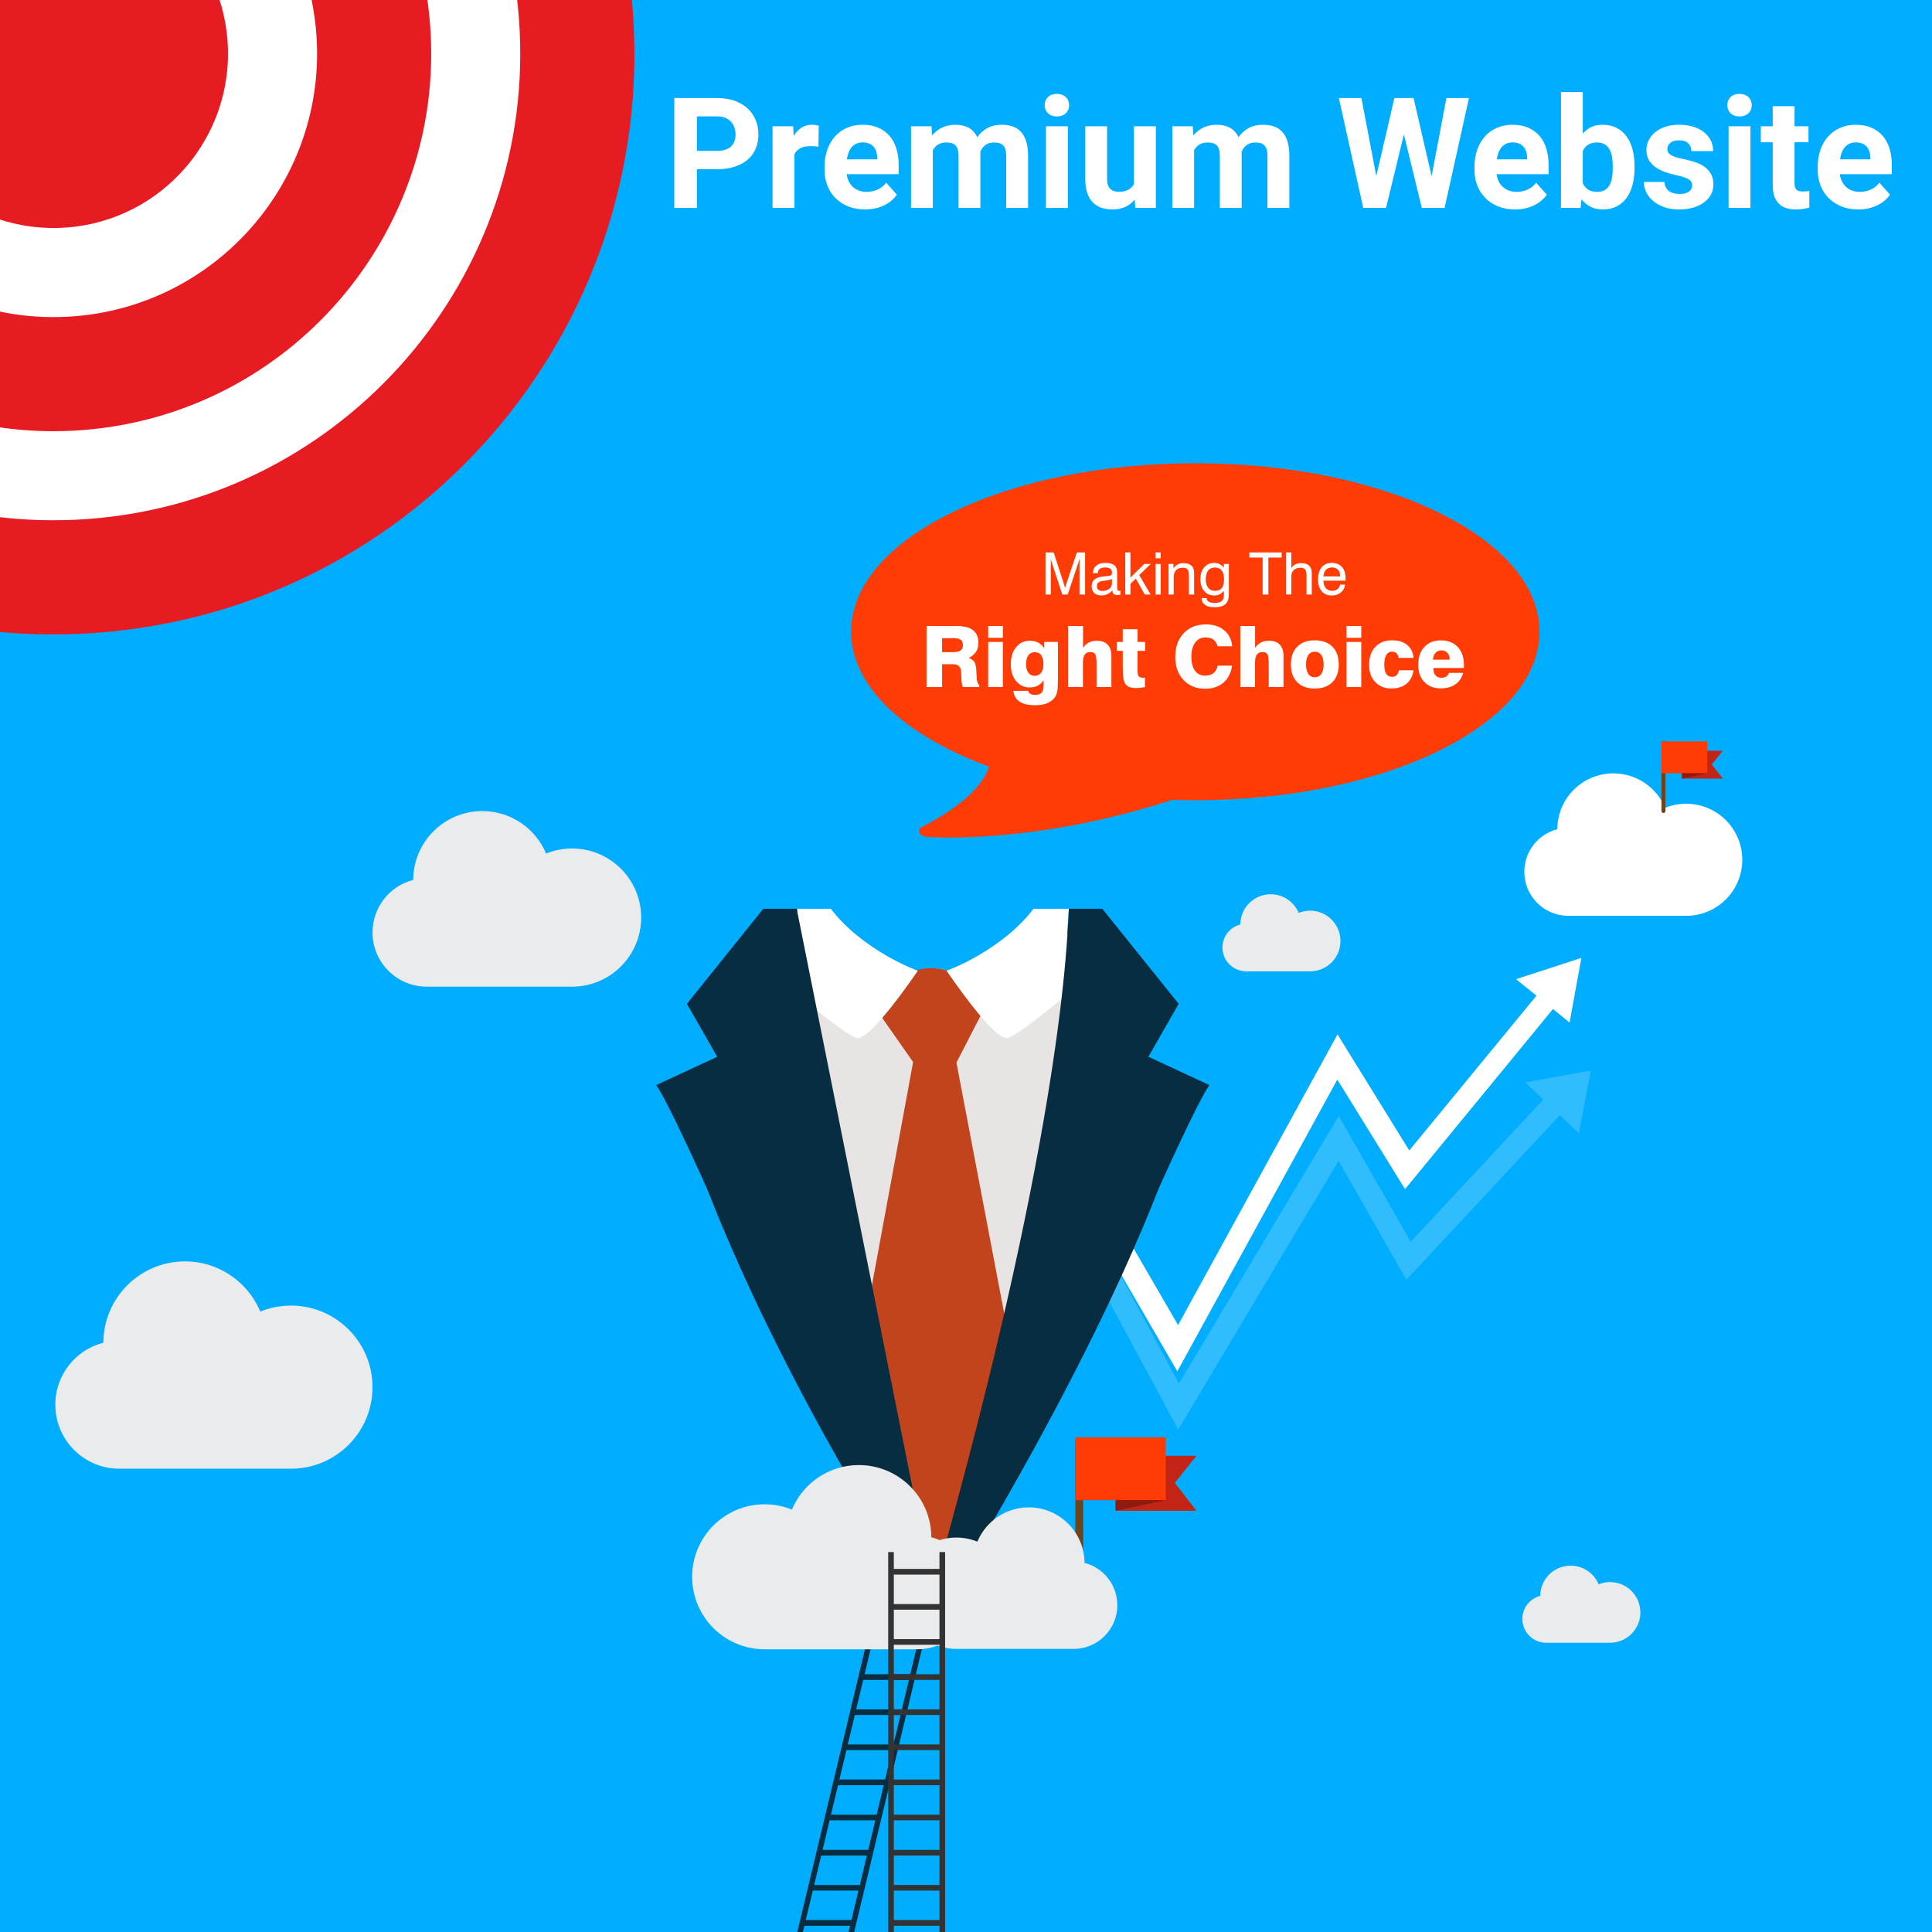 <?xml version="1.0" encoding="utf-8"?>
<!-- Generator: Adobe Illustrator 16.0.0, SVG Export Plug-In . SVG Version: 6.00 Build 0)  -->
<!DOCTYPE svg PUBLIC "-//W3C//DTD SVG 1.1//EN" "http://www.w3.org/Graphics/SVG/1.1/DTD/svg11.dtd">
<svg version="1.1" id="Layer_1" xmlns="http://www.w3.org/2000/svg" xmlns:xlink="http://www.w3.org/1999/xlink" x="0px" y="0px"
	 width="800px" height="800px" viewBox="0 0 800 800" enable-background="new 0 0 800 800" xml:space="preserve">
<g display="none">
	<g display="inline">
		<linearGradient id="SVGID_1_" gradientUnits="userSpaceOnUse" x1="360.587" y1="515.844" x2="886.926" y2="3.759">
			<stop  offset="0" style="stop-color:#00A5C6"/>
			<stop  offset="0.057" style="stop-color:#11AAC9;stop-opacity:0.977"/>
			<stop  offset="0.411" style="stop-color:#76C8DD;stop-opacity:0.836"/>
			<stop  offset="0.696" style="stop-color:#C0DDEC;stop-opacity:0.722"/>
			<stop  offset="0.899" style="stop-color:#EDEBF5;stop-opacity:0.641"/>
			<stop  offset="1" style="stop-color:#FFF0F8;stop-opacity:0.6"/>
		</linearGradient>
		<path fill="url(#SVGID_1_)" d="M534.868,659.982c-2.395-4.071-3.767-8.815-3.699-13.897c0.191-13.979,11.461-25.666,25.426-26.358
			c3.18-0.161,6.24,0.25,9.1,1.117c6.046-41.229,40.602-73.185,83.011-75.194c7.023-40.933,31.75-75.805,66.004-96.492
			c1.82-60.848-16.71-121.229-54.878-163.62c-45.646-50.696-107.306-62.437-147.466-70.083
			c-35.121-6.687-144.63-27.537-216.085,40.881c-31.752,30.404-43.752,66.717-48.181,84.683c-6.893,27.958-6.023,54.36-1.769,77.189
			c4.606,11.977,8.168,24.469,10.595,37.365c0.441,1.161,0.888,2.305,1.335,3.424c64.865,3.407,117.638,52.392,126.894,115.535
			c4.398-1.332,9.103-1.966,13.987-1.722c21.468,1.065,38.792,19.029,39.085,40.521c0.104,7.813-2.004,15.105-5.687,21.364
			c25.381,24.8,19.869,43.685,15.454,52.787c22.82,0.539,48.553-1.583,74.71-7.288C523.688,674.517,526.979,667.691,534.868,659.982
			z"/>
		<g>
			<g opacity="0.8">
				<path fill="#FFF0F8" d="M502.444,293.191c-0.786,1.073-2.291,1.305-3.364,0.52c-1.076-0.786-1.308-2.293-0.521-3.366
					c0.786-1.073,2.293-1.307,3.366-0.521C502.999,290.61,503.231,292.118,502.444,293.191z"/>
			</g>
			<g opacity="0.3">
				<path fill="#FFF0F8" d="M316.436,305.43c0.521,1.225-0.052,2.639-1.277,3.159c-1.222,0.52-2.638-0.051-3.155-1.276
					c-0.521-1.224,0.048-2.638,1.273-3.158C314.503,303.634,315.917,304.206,316.436,305.43z"/>
			</g>
			<g opacity="0.3">
				<path fill="#FFF0F8" d="M639.698,355.378c-0.786,1.073-2.294,1.306-3.366,0.519c-1.072-0.784-1.307-2.292-0.522-3.365
					c0.787-1.076,2.296-1.309,3.368-0.522C640.252,352.796,640.482,354.305,639.698,355.378z"/>
			</g>
			<g opacity="0.3">
				<circle fill="#FFF0F8" cx="466.166" cy="244.842" r="2.409"/>
			</g>
			<g opacity="0.3">
				<circle fill="#FFF0F8" cx="546.611" cy="530.802" r="2.41"/>
			</g>
			<g opacity="0.3">
				<path fill="#FFF0F8" d="M491.478,626.1c-0.786,1.072-2.293,1.308-3.368,0.521c-1.072-0.79-1.306-2.294-0.52-3.37
					c0.788-1.072,2.294-1.305,3.367-0.519C492.029,623.519,492.264,625.027,491.478,626.1z"/>
			</g>
			<g opacity="0.3">
				<path fill="#FFF0F8" d="M562.002,593.828c-0.786,1.075-2.292,1.307-3.364,0.521c-1.075-0.787-1.307-2.292-0.521-3.365
					c0.788-1.073,2.294-1.308,3.366-0.521C562.556,591.249,562.79,592.755,562.002,593.828z"/>
			</g>
			<g opacity="0.8">
				<path fill="#FFF0F8" d="M449.463,572.778c-0.786,1.072-2.293,1.307-3.365,0.521c-1.074-0.787-1.308-2.292-0.521-3.37
					c0.785-1.072,2.293-1.305,3.366-0.517C450.018,570.197,450.25,571.705,449.463,572.778z"/>
			</g>
			<g opacity="0.3">
				<circle fill="#FFF0F8" cx="586.771" cy="385.987" r="2.409"/>
			</g>
			<g opacity="0.3">
				<path fill="#FFF0F8" d="M569.05,435.329c-0.786,1.073-2.291,1.306-3.364,0.52c-1.077-0.787-1.308-2.291-0.521-3.366
					c0.785-1.072,2.293-1.307,3.366-0.52C569.603,432.748,569.837,434.256,569.05,435.329z"/>
			</g>
			<g opacity="0.3">
				<path fill="#FFF0F8" d="M665.586,499.883c-0.786,1.072-2.296,1.305-3.368,0.519c-1.073-0.785-1.304-2.291-0.521-3.364
					c0.789-1.073,2.295-1.309,3.369-0.52C666.14,497.304,666.371,498.809,665.586,499.883z"/>
			</g>
			<g opacity="0.8">
				<circle fill="#FFF0F8" cx="661.232" cy="402.323" r="2.408"/>
			</g>
			<g opacity="0.8">
				<circle fill="#FFF0F8" cx="398.154" cy="247.509" r="2.409"/>
			</g>
			<g opacity="0.8">
				<circle fill="#FFF0F8" cx="395.743" cy="321.572" r="2.409"/>
			</g>
			<g opacity="0.8">
				<circle fill="#FFF0F8" cx="578.051" cy="264.787" r="2.408"/>
			</g>
			<g opacity="0.3">
				<path fill="#FFF0F8" d="M502.444,471.634c-0.786,1.073-2.291,1.308-3.364,0.519c-1.072-0.784-1.308-2.291-0.521-3.364
					c0.786-1.075,2.293-1.307,3.366-0.521S503.231,470.563,502.444,471.634z"/>
			</g>
			<g opacity="0.8">
				<path fill="#FFF0F8" d="M625.328,471.634c-0.783,1.073-2.292,1.308-3.364,0.519c-1.074-0.784-1.308-2.291-0.521-3.364
					c0.788-1.075,2.294-1.307,3.366-0.521C625.884,469.054,626.116,470.563,625.328,471.634z"/>
			</g>
			<g opacity="0.3">
				<circle fill="#FFF0F8" cx="296.68" cy="379.767" r="2.409"/>
			</g>
		</g>
	</g>
	<g display="inline">
		
			<linearGradient id="SVGID_2_" gradientUnits="userSpaceOnUse" x1="131.967" y1="326.583" x2="162.294" y2="326.583" gradientTransform="matrix(0.879 0.476 -0.476 0.879 196.773 -61.394)">
			<stop  offset="0" style="stop-color:#FFD063;stop-opacity:0"/>
			<stop  offset="1" style="stop-color:#FF7F66;stop-opacity:0.6"/>
		</linearGradient>
		<circle fill="url(#SVGID_2_)" cx="170.753" cy="295.856" r="15.164"/>
		
			<linearGradient id="SVGID_3_" gradientUnits="userSpaceOnUse" x1="133.444" y1="326.584" x2="160.819" y2="326.584" gradientTransform="matrix(0.879 0.476 -0.476 0.879 196.773 -61.394)">
			<stop  offset="0" style="stop-color:#FFD063;stop-opacity:0"/>
			<stop  offset="1" style="stop-color:#FF7F66;stop-opacity:0.6"/>
		</linearGradient>
		<circle fill="url(#SVGID_3_)" cx="170.754" cy="295.856" r="13.688"/>
		
			<linearGradient id="SVGID_4_" gradientUnits="userSpaceOnUse" x1="114.04" y1="253.333" x2="205.974" y2="253.333" gradientTransform="matrix(0.872 -0.49 0.49 0.872 -124.639 171.591)">
			<stop  offset="0" style="stop-color:#FF9868;stop-opacity:0"/>
			<stop  offset="1" style="stop-color:#FF1A3C"/>
		</linearGradient>
		<path fill="url(#SVGID_4_)" d="M167.697,288.195c-0.266,0.15-0.519,0.313-0.761,0.488c-5.61,3.596-70.589,43.131-67.981,47.769
			s70.139-30.362,76.125-33.29c0.275-0.117,0.545-0.25,0.813-0.399c4.023-2.262,5.449-7.358,3.186-11.38
			C176.816,287.36,171.72,285.933,167.697,288.195z"/>
	</g>
	<g display="inline">
		
			<linearGradient id="SVGID_5_" gradientUnits="userSpaceOnUse" x1="505.99" y1="158.558" x2="534.745" y2="158.558" gradientTransform="matrix(0.991 0.135 -0.135 0.991 83.891 245.756)">
			<stop  offset="0" style="stop-color:#FFD063;stop-opacity:0"/>
			<stop  offset="1" style="stop-color:#FF7F66;stop-opacity:0.6"/>
		</linearGradient>
		<path fill="url(#SVGID_5_)" d="M592.295,475.1c-1.075,7.869-8.32,13.375-16.186,12.301c-7.869-1.071-13.377-8.316-12.305-16.188
			c1.073-7.866,8.321-13.373,16.189-12.3C587.86,459.986,593.367,467.232,592.295,475.1z"/>
		
			<linearGradient id="SVGID_6_" gradientUnits="userSpaceOnUse" x1="507.39" y1="158.56" x2="533.345" y2="158.56" gradientTransform="matrix(0.991 0.135 -0.135 0.991 83.891 245.756)">
			<stop  offset="0" style="stop-color:#FFD063;stop-opacity:0"/>
			<stop  offset="1" style="stop-color:#FF7F66;stop-opacity:0.6"/>
		</linearGradient>
		<path fill="url(#SVGID_6_)" d="M590.907,474.909c-0.969,7.104-7.51,12.076-14.61,11.108c-7.103-0.971-12.074-7.514-11.105-14.613
			c0.969-7.102,7.51-12.073,14.613-11.103C586.905,461.268,591.878,467.811,590.907,474.909z"/>
		
			<linearGradient id="SVGID_7_" gradientUnits="userSpaceOnUse" x1="459.404" y1="478.777" x2="546.562" y2="478.777" gradientTransform="matrix(0.643 -0.766 0.766 0.643 -134.12 577.517)">
			<stop  offset="0" style="stop-color:#FF9868;stop-opacity:0"/>
			<stop  offset="1" style="stop-color:#FF1A3C"/>
		</linearGradient>
		<path fill="url(#SVGID_7_)" d="M572.777,467.383c-0.186,0.222-0.355,0.453-0.512,0.687c-3.775,5.066-48.2,61.871-44.337,65.111
			c3.865,3.242,52.068-50.392,56.402-54.989c0.205-0.196,0.401-0.402,0.59-0.625c2.812-3.354,2.371-8.349-0.979-11.161
			C580.586,463.59,575.592,464.028,572.777,467.383z"/>
	</g>
	<g display="inline">
		
			<linearGradient id="SVGID_8_" gradientUnits="userSpaceOnUse" x1="594.673" y1="-32.065" x2="623.429" y2="-32.065" gradientTransform="matrix(0.991 0.135 -0.135 0.991 83.891 245.756)">
			<stop  offset="0" style="stop-color:#FFD063;stop-opacity:0"/>
			<stop  offset="1" style="stop-color:#FF7F66;stop-opacity:0.6"/>
		</linearGradient>
		<circle fill="url(#SVGID_8_)" cx="691.669" cy="296.27" r="14.377"/>
		
			<linearGradient id="SVGID_9_" gradientUnits="userSpaceOnUse" x1="596.073" y1="-32.064" x2="622.03" y2="-32.064" gradientTransform="matrix(0.991 0.135 -0.135 0.991 83.891 245.756)">
			<stop  offset="0" style="stop-color:#FFD063;stop-opacity:0"/>
			<stop  offset="1" style="stop-color:#FF7F66;stop-opacity:0.6"/>
		</linearGradient>
		<path fill="url(#SVGID_9_)" d="M704.529,298.022c-0.973,7.103-7.513,12.075-14.615,11.105
			c-7.098-0.968-12.069-7.509-11.103-14.611c0.97-7.102,7.513-12.073,14.611-11.104
			C700.525,284.381,705.497,290.922,704.529,298.022z"/>
		
			<linearGradient id="SVGID_10_" gradientUnits="userSpaceOnUse" x1="667.949" y1="452.164" x2="755.106" y2="452.164" gradientTransform="matrix(0.643 -0.766 0.766 0.643 -134.12 577.517)">
			<stop  offset="0" style="stop-color:#FF9868;stop-opacity:0"/>
			<stop  offset="1" style="stop-color:#FF1A3C"/>
		</linearGradient>
		<path fill="url(#SVGID_10_)" d="M686.397,290.495c-0.187,0.221-0.354,0.452-0.515,0.687c-3.774,5.067-48.199,61.869-44.334,65.11
			c3.864,3.241,52.067-50.39,56.403-54.988c0.202-0.195,0.399-0.403,0.587-0.625c2.811-3.352,2.372-8.351-0.978-11.163
			C694.208,286.705,689.208,287.142,686.397,290.495z"/>
	</g>
	<g display="inline">
		<g>
			<g>
				
					<linearGradient id="SVGID_11_" gradientUnits="userSpaceOnUse" x1="442.94" y1="945.367" x2="535.591" y2="945.367" gradientTransform="matrix(0.57 0.822 -0.822 0.57 694.393 -482.896)">
					<stop  offset="0" style="stop-color:#FF1A3C"/>
					<stop  offset="1" style="stop-color:#7B1A3B"/>
				</linearGradient>
				<path fill="url(#SVGID_11_)" d="M277.093,437.879c0,0-78.645-25.266-164.054,21.386c-6.442,3.52-5.87,11.828,0.852,12.013
					c26.032,0.726,70.862,5.649,102.634,28.906L277.093,437.879z"/>
			</g>
			<g>
				
					<linearGradient id="SVGID_12_" gradientUnits="userSpaceOnUse" x1="612.44" y1="945.356" x2="705.095" y2="945.356" gradientTransform="matrix(0.57 0.822 -0.822 0.57 694.393 -482.896)">
					<stop  offset="0" style="stop-color:#FF1A3C"/>
					<stop  offset="1" style="stop-color:#7B1A3B"/>
				</linearGradient>
				<path fill="url(#SVGID_12_)" d="M339.897,528.451c0,0-3.907,82.51-77.537,146.146c-5.554,4.799-13.135,1.354-10.953-5.009
					c8.445-24.634,19.551-68.346,8.91-106.253L339.897,528.451z"/>
			</g>
			
				<linearGradient id="SVGID_13_" gradientUnits="userSpaceOnUse" x1="849.638" y1="800.051" x2="413.183" y2="800.051" gradientTransform="matrix(0.57 0.822 -0.822 0.57 694.393 -482.896)">
				<stop  offset="0.577" style="stop-color:#FFFFFF"/>
				<stop  offset="0.608" style="stop-color:#FAFDFE"/>
				<stop  offset="0.645" style="stop-color:#EBF9FC"/>
				<stop  offset="0.685" style="stop-color:#D3F2F7"/>
				<stop  offset="0.727" style="stop-color:#B2E7F1"/>
				<stop  offset="0.771" style="stop-color:#86DAEA"/>
				<stop  offset="0.817" style="stop-color:#51CAE0"/>
				<stop  offset="0.863" style="stop-color:#14B7D5"/>
				<stop  offset="0.876" style="stop-color:#00B1D2"/>
			</linearGradient>
			<path fill="url(#SVGID_13_)" d="M542.313,321.025c0,0-221.522,1.438-378.339,216.079l21.673,31.252l21.67,31.251
				C463.31,527.987,542.313,321.025,542.313,321.025z"/>
			<g>
				
					<linearGradient id="SVGID_14_" gradientUnits="userSpaceOnUse" x1="614.212" y1="627.085" x2="537.362" y2="627.085" gradientTransform="matrix(0.57 0.822 -0.822 0.57 694.393 -482.896)">
					<stop  offset="0" style="stop-color:#FF1A3C"/>
					<stop  offset="1" style="stop-color:#7B1A3B"/>
				</linearGradient>
				<path fill="url(#SVGID_14_)" d="M454.344,335.267c2.465,12.146,7.63,24.501,15.578,35.959
					c7.943,11.459,17.704,20.626,28.215,27.193c31.523-44.294,44.176-77.394,44.176-77.394S506.88,321.271,454.344,335.267z"/>
			</g>
			
				<linearGradient id="SVGID_15_" gradientUnits="userSpaceOnUse" x1="1019.06" y1="-25.423" x2="1095.119" y2="-25.423" gradientTransform="matrix(-0.57 -0.822 0.822 -0.57 801.806 1427.482)">
				<stop  offset="0" style="stop-color:#FF1A3C"/>
				<stop  offset="1" style="stop-color:#7B1A3B"/>
			</linearGradient>
			<polygon fill="url(#SVGID_15_)" points="163.974,537.104 207.317,599.607 193.194,609.399 149.851,546.897 			"/>
			
				<linearGradient id="SVGID_16_" gradientUnits="userSpaceOnUse" x1="597.868" y1="728.119" x2="539.262" y2="751.74" gradientTransform="matrix(0.57 0.822 -0.822 0.57 694.393 -482.896)">
				<stop  offset="0" style="stop-color:#FF1A3C"/>
				<stop  offset="1" style="stop-color:#7B1A3B"/>
			</linearGradient>
			<path fill="url(#SVGID_16_)" d="M433.186,435.137c-14.338,9.94-34.018,6.38-43.953-7.954
				c-9.941-14.336-6.383-34.016,7.953-43.956c14.335-9.941,34.014-6.379,43.956,7.957
				C451.079,405.519,447.519,425.197,433.186,435.137z"/>
			
				<linearGradient id="SVGID_17_" gradientUnits="userSpaceOnUse" x1="539.773" y1="760.131" x2="633.452" y2="698.845" gradientTransform="matrix(0.57 0.822 -0.822 0.57 694.393 -482.896)">
				<stop  offset="0.317" style="stop-color:#FFFFFF"/>
				<stop  offset="0.356" style="stop-color:#EEFAFC"/>
				<stop  offset="0.598" style="stop-color:#89DBEA"/>
				<stop  offset="0.792" style="stop-color:#3FC4DD"/>
				<stop  offset="0.931" style="stop-color:#12B6D5"/>
				<stop  offset="1" style="stop-color:#00B1D2"/>
			</linearGradient>
			<path fill="url(#SVGID_17_)" d="M429.878,430.372c-11.703,8.112-27.767,5.207-35.883-6.496
				c-8.112-11.702-5.206-27.768,6.498-35.883c11.699-8.113,27.766-5.205,35.881,6.496
				C444.486,406.192,441.579,422.258,429.878,430.372z"/>
		</g>
		
			<linearGradient id="SVGID_18_" gradientUnits="userSpaceOnUse" x1="574.023" y1="1173.389" x2="574.023" y2="1025.546" gradientTransform="matrix(0.57 0.822 -0.822 0.57 694.393 -482.896)">
			<stop  offset="0" style="stop-color:#FFCE34;stop-opacity:0.6"/>
			<stop  offset="0.698" style="stop-color:#FF5532;stop-opacity:0.6"/>
		</linearGradient>
		<path fill="url(#SVGID_18_)" d="M172.52,593.694c-2.016-9.029-7.458-16.873-15.207-21.929
			c-13.292-8.675-37.798-17.192-66.268,8.522c-27.282,24.649-29.33,74.008-29.33,74.008s46.943,15.382,79.591-1.527
			C175.371,635.121,175.982,609.185,172.52,593.694z"/>
		
			<linearGradient id="SVGID_19_" gradientUnits="userSpaceOnUse" x1="574.023" y1="1135.251" x2="574.023" y2="1036.915" gradientTransform="matrix(0.57 0.822 -0.822 0.57 694.393 -482.896)">
			<stop  offset="0.008" style="stop-color:#FFCE34;stop-opacity:0.6"/>
			<stop  offset="0.896" style="stop-color:#FF5532;stop-opacity:0.6"/>
		</linearGradient>
		<path fill="url(#SVGID_19_)" d="M165.239,593.306c-1.342-6.005-4.962-11.223-10.115-14.587
			c-8.842-5.766-25.142-11.432-44.078,5.672c-18.146,16.394-19.508,49.224-19.508,49.224s31.225,10.231,52.938-1.014
			C167.134,620.862,167.54,603.609,165.239,593.306z"/>
	</g>
	<linearGradient id="SVGID_20_" gradientUnits="userSpaceOnUse" x1="738.018" y1="624.281" x2="738.018" y2="549.03">
		<stop  offset="0" style="stop-color:#00A5C6"/>
		<stop  offset="0.057" style="stop-color:#11AAC9;stop-opacity:0.977"/>
		<stop  offset="0.411" style="stop-color:#76C8DD;stop-opacity:0.836"/>
		<stop  offset="0.696" style="stop-color:#C0DDEC;stop-opacity:0.722"/>
		<stop  offset="0.899" style="stop-color:#EDEBF5;stop-opacity:0.641"/>
		<stop  offset="1" style="stop-color:#FFF0F8;stop-opacity:0.6"/>
	</linearGradient>
	<path display="inline" fill="url(#SVGID_20_)" d="M775.619,588.983c0.01-0.178,0.027-0.354,0.027-0.537
		c0-6.761-5.479-12.242-12.243-12.242c-1.683,0-3.287,0.341-4.749,0.958c-0.863-10.037-9.277-17.913-19.54-17.913
		c-8.178,0-15.187,5.005-18.132,12.123c-1.606-0.572-3.337-0.883-5.141-0.883c-8.535,0-15.452,6.916-15.452,15.451
		c0,1.043,0.105,2.057,0.303,3.043H775.619z"/>
	<linearGradient id="SVGID_21_" gradientUnits="userSpaceOnUse" x1="625.795" y1="647.533" x2="649.714" y2="647.533">
		<stop  offset="0.008" style="stop-color:#FFCE34;stop-opacity:0.6"/>
		<stop  offset="0.896" style="stop-color:#FF5532;stop-opacity:0.6"/>
	</linearGradient>
	<polygon display="inline" fill="url(#SVGID_21_)" points="637.836,664.319 633.554,651.79 625.795,647.614 633.498,643.336 
		637.672,630.747 641.954,643.277 649.714,647.453 642.012,651.733 	"/>
	<linearGradient id="SVGID_22_" gradientUnits="userSpaceOnUse" x1="568.501" y1="210.27" x2="592.419" y2="210.27">
		<stop  offset="0.008" style="stop-color:#FFCE34;stop-opacity:0.6"/>
		<stop  offset="0.896" style="stop-color:#FF5532;stop-opacity:0.6"/>
	</linearGradient>
	<polygon display="inline" fill="url(#SVGID_22_)" points="580.543,227.057 576.262,214.527 568.501,210.353 576.203,206.07 
		580.379,193.483 584.658,206.012 592.419,210.187 584.717,214.469 	"/>
	<linearGradient id="SVGID_23_" gradientUnits="userSpaceOnUse" x1="225.894" y1="737.898" x2="237.851" y2="737.898">
		<stop  offset="0.008" style="stop-color:#FFCE34;stop-opacity:0.6"/>
		<stop  offset="0.896" style="stop-color:#FF5532;stop-opacity:0.6"/>
	</linearGradient>
	<polygon display="inline" fill="url(#SVGID_23_)" points="231.914,746.292 229.771,740.028 225.895,737.941 229.741,735.801 
		231.831,729.506 233.974,735.771 237.851,737.858 234,740 	"/>
	<linearGradient id="SVGID_24_" gradientUnits="userSpaceOnUse" x1="164.71" y1="377.595" x2="176.669" y2="377.595">
		<stop  offset="0.008" style="stop-color:#FFCE34;stop-opacity:0.6"/>
		<stop  offset="0.896" style="stop-color:#FF5532;stop-opacity:0.6"/>
	</linearGradient>
	<polygon display="inline" fill="url(#SVGID_24_)" points="170.73,385.988 168.589,379.723 164.71,377.634 168.559,375.496 
		170.646,369.201 172.789,375.466 176.669,377.552 172.816,379.693 	"/>
	<linearGradient id="SVGID_25_" gradientUnits="userSpaceOnUse" x1="46.349" y1="533.323" x2="46.349" y2="440.626">
		<stop  offset="0" style="stop-color:#00A5C6"/>
		<stop  offset="0.057" style="stop-color:#11AAC9;stop-opacity:0.977"/>
		<stop  offset="0.411" style="stop-color:#76C8DD;stop-opacity:0.836"/>
		<stop  offset="0.696" style="stop-color:#C0DDEC;stop-opacity:0.722"/>
		<stop  offset="0.899" style="stop-color:#EDEBF5;stop-opacity:0.641"/>
		<stop  offset="1" style="stop-color:#FFF0F8;stop-opacity:0.6"/>
	</linearGradient>
	<path display="inline" fill="url(#SVGID_25_)" d="M74.968,489.163c-2.439,0-4.764,0.494-6.881,1.386
		c-1.25-14.534-13.435-25.941-28.292-25.941c-11.845,0-21.992,7.251-26.255,17.555c-2.331-0.822-4.837-1.274-7.451-1.274
		c-2.113,0-4.151,0.314-6.089,0.863v25.918h92.658c0.011-0.262,0.04-0.514,0.04-0.777C92.698,497.102,84.76,489.163,74.968,489.163z
		"/>
	<linearGradient id="SVGID_26_" gradientUnits="userSpaceOnUse" x1="353.143" y1="779.671" x2="353.143" y2="704.419">
		<stop  offset="0" style="stop-color:#00A5C6"/>
		<stop  offset="0.057" style="stop-color:#11AAC9;stop-opacity:0.977"/>
		<stop  offset="0.411" style="stop-color:#76C8DD;stop-opacity:0.836"/>
		<stop  offset="0.696" style="stop-color:#C0DDEC;stop-opacity:0.722"/>
		<stop  offset="0.899" style="stop-color:#EDEBF5;stop-opacity:0.641"/>
		<stop  offset="1" style="stop-color:#FFF0F8;stop-opacity:0.6"/>
	</linearGradient>
	<path display="inline" fill="url(#SVGID_26_)" d="M390.744,744.373c0.01-0.178,0.027-0.354,0.027-0.537
		c0-6.761-5.479-12.242-12.243-12.242c-1.683,0-3.287,0.341-4.749,0.958c-0.863-10.037-9.277-17.913-19.54-17.913
		c-8.178,0-15.187,5.005-18.132,12.123c-1.606-0.572-3.337-0.883-5.141-0.883c-8.535,0-15.452,6.916-15.452,15.451
		c0,1.043,0.105,2.057,0.303,3.043H390.744z"/>
	<linearGradient id="SVGID_27_" gradientUnits="userSpaceOnUse" x1="666.051" y1="788.064" x2="666.051" y2="712.813">
		<stop  offset="0" style="stop-color:#00A5C6"/>
		<stop  offset="0.057" style="stop-color:#11AAC9;stop-opacity:0.977"/>
		<stop  offset="0.411" style="stop-color:#76C8DD;stop-opacity:0.836"/>
		<stop  offset="0.696" style="stop-color:#C0DDEC;stop-opacity:0.722"/>
		<stop  offset="0.899" style="stop-color:#EDEBF5;stop-opacity:0.641"/>
		<stop  offset="1" style="stop-color:#FFF0F8;stop-opacity:0.6"/>
	</linearGradient>
	<path display="inline" fill="url(#SVGID_27_)" d="M703.652,752.767c0.01-0.178,0.027-0.354,0.027-0.537
		c0-6.761-5.479-12.242-12.243-12.242c-1.683,0-3.287,0.341-4.749,0.958c-0.863-10.037-9.277-17.913-19.54-17.913
		c-8.178,0-15.187,5.005-18.132,12.123c-1.606-0.572-3.337-0.883-5.141-0.883c-8.535,0-15.452,6.916-15.452,15.451
		c0,1.043,0.105,2.057,0.303,3.043H703.652z"/>
	<linearGradient id="SVGID_28_" gradientUnits="userSpaceOnUse" x1="37.002" y1="838.701" x2="37.002" y2="687.489">
		<stop  offset="0" style="stop-color:#00A5C6"/>
		<stop  offset="0.057" style="stop-color:#11AAC9;stop-opacity:0.977"/>
		<stop  offset="0.411" style="stop-color:#76C8DD;stop-opacity:0.836"/>
		<stop  offset="0.696" style="stop-color:#C0DDEC;stop-opacity:0.722"/>
		<stop  offset="0.899" style="stop-color:#EDEBF5;stop-opacity:0.641"/>
		<stop  offset="1" style="stop-color:#FFF0F8;stop-opacity:0.6"/>
	</linearGradient>
	<path display="inline" fill="url(#SVGID_28_)" d="M112.559,767.773c0.02-0.356,0.055-0.71,0.055-1.079
		c0-13.585-11.011-24.6-24.602-24.6c-3.381,0-6.605,0.685-9.543,1.925c-1.734-20.169-18.642-35.995-39.264-35.995
		c-16.433,0-30.517,10.057-36.435,24.36c-3.228-1.149-6.705-1.773-10.33-1.773c-17.151,0-31.05,13.897-31.05,31.048
		c0,2.096,0.212,4.133,0.608,6.114H112.559z"/>
</g>
<g>
	<polygon fill-rule="evenodd" clip-rule="evenodd" fill="#00ADFE" points="-76.328,-115.561 848.887,-115.561 848.887,809.152 
		-76.328,809.152 -76.328,-115.561 	"/>
	<path fill-rule="evenodd" clip-rule="evenodd" fill="#EAEBED" d="M176.709,408.555c-12.402,0-22.461-10.055-22.461-22.453
		c0-10.465,7.16-19.25,16.859-21.742c0.043-15.75,12.824-28.508,28.613-28.508c11.887,0,22.086,7.25,26.406,17.59
		c3.324-1.344,6.949-2.098,10.758-2.098c15.801,0,28.613,12.805,28.613,28.613c0,15.793-12.813,28.598-28.613,28.598H176.709
		L176.709,408.555z"/>
	<path fill-rule="evenodd" clip-rule="evenodd" fill="#FFFFFF" d="M649.404,379.215c-10.078,0-18.219-8.152-18.219-18.211
		c0-8.484,5.797-15.625,13.672-17.633c0.031-12.789,10.406-23.133,23.203-23.133c9.656,0,17.93,5.887,21.438,14.27
		c2.688-1.09,5.633-1.691,8.719-1.691c12.828,0,23.219,10.387,23.219,23.207c0,12.805-10.391,23.191-23.219,23.191H649.404
		L649.404,379.215z"/>
	<path fill-rule="evenodd" clip-rule="evenodd" fill="#082D40" d="M339.959,759.027l-0.848,3.508l-27.828,116.32h2.313l2.098-8.789
		h18.914l-2.113,8.789h2.34l27.844-116.32l0.832-3.508l27.84-116.352h-2.336l-1.664,6.977h-18.898l1.66-6.977h-2.328
		L339.959,759.027L339.959,759.027z M361.17,759.027l-0.832,3.508l-0.832,3.469h-18.898l0.832-3.469l0.828-3.508l1.27-5.281h18.898
		L361.17,759.027L361.17,759.027z M344.096,751.418l2.918-12.195h18.898l-2.918,12.195H344.096L344.096,751.418z M347.572,736.863
		l2.914-12.195H369.4l-2.914,12.195H347.572L347.572,736.863z M351.045,722.34l2.934-12.203h18.898l-2.918,12.203H351.045
		L351.045,722.34z M354.521,707.816l2.93-12.203h18.898l-2.914,12.203H354.521L354.521,707.816z M358.01,693.262l2.918-12.203
		h18.898l-2.918,12.203H358.01L358.01,693.262z M361.486,678.73l2.914-12.195h18.918l-2.934,12.195H361.486L361.486,678.73z
		 M364.959,664.207l2.934-12.195h18.895l-2.93,12.195H364.959L364.959,664.207z M316.252,867.746l2.918-12.203h18.914l-2.93,12.203
		H316.252L316.252,867.746z M319.744,853.223l2.914-12.203h18.902l-2.918,12.203H319.744L319.744,853.223z M323.217,838.66
		l2.918-12.195h18.898l-2.914,12.195H323.217L323.217,838.66z M326.693,824.137l2.914-12.195h18.902l-2.918,12.195H326.693
		L326.693,824.137z M330.166,809.613l2.918-12.203h18.914l-2.93,12.203H330.166L330.166,809.613z M333.643,795.059l2.93-12.203
		h18.898l-2.914,12.203H333.643L333.643,795.059z M337.131,780.535l2.918-12.203h18.898l-2.914,12.203H337.131L337.131,780.535z"/>
	<polygon fill="#31BCFE" points="349.322,636.941 444.896,507.027 449.396,500.926 453.037,507.691 488.178,572.918 
		550.162,469.086 554.334,462.031 558.475,469.297 584.139,514.184 639.053,455.285 631.607,448.219 658.725,443.266 
		653.818,469.266 645.896,461.762 586.857,525.09 582.342,529.887 579.045,524.121 554.271,480.691 492.162,584.785 
		487.857,592.004 483.795,584.426 448.232,518.41 351.139,650.41 349.322,636.941 	"/>
	<polygon fill="#FFFFFF" points="348.795,632.957 444.623,488.73 449.107,481.965 452.748,488.23 487.811,548.699 549.662,435.926 
		553.834,428.301 557.959,435.004 583.553,476.379 636.217,412.297 627.756,405.457 654.811,396.652 649.936,423.426 
		643.045,417.824 586.287,486.934 581.795,492.379 578.49,487.035 553.756,447.039 491.803,559.996 487.498,567.816 483.436,560.84 
		447.943,499.645 350.576,646.238 348.795,632.957 	"/>
	<path fill="#E8E4E4" d="M457.248,386.25l-40.484,1.918c-6.273,5.133-14.367,9.965-24.773,13.832c0,0-5.383-2.434-11.969,0
		c0,0-10.227-3.43-20.984-11.113l-41.727,1.977l41.953,218.352l26.258,49.523l36.375-60.547L457.248,386.25L457.248,386.25z"/>
	<path fill="#C2441C" d="M378.104,439.777l-13.461-19.25l15.379-18.891c2.586-0.727,4.953-0.844,6.922-0.711
		c3.383,0.211,5.555,1.18,5.555,1.18l13.492,18.586l-9.953,19.313l21.258,111.625L386.521,664.27l-30.625-104.125L378.104,439.777
		L378.104,439.777z"/>
	<path fill="#FFFFFF" d="M330.139,376.301l1.844,36.992c0,0,17.234,14.555,22.613,16.504c5.379,1.961,25.426-27.797,25.426-27.797
		s-22.66-8.23-36-25.699H330.139L330.139,376.301z"/>
	<path fill="#FFFFFF" d="M442.568,376.301l-2.555,36.992c0,0-17.219,14.555-22.602,16.504C412.037,431.758,391.99,402,391.99,402
		s22.656-8.23,35.984-25.699H442.568L442.568,376.301z"/>
	<path fill="#082D40" d="M379.283,682.355c0,0,65.652-100.891,100.465-190.141c0,0,16.133-36.086,21.031-42.91l-25.266-11.719
		l12.539-21.922l-31.617-39.363h-13.82C441.271,411.117,431.92,502.379,379.283,682.355L379.283,682.355z"/>
	<path fill="#082D40" d="M384.178,665.418c0,0-56.609-83.953-91.418-173.203c0,0-16.133-36.086-21.027-42.91l25.258-11.719
		l-12.555-21.922l31.637-39.363h13.824l56.383,281.961L384.178,665.418L384.178,665.418z"/>
	<path fill-rule="evenodd" clip-rule="evenodd" fill="#FF3C06" d="M595.365,212.061c-26.858-13.062-62.521-20.248-100.426-20.248
		c-37.909,0-73.588,7.186-100.461,20.248c-27.123,13.194-42.07,30.776-42.07,49.525c0,11.276,5.613,22.47,16.224,32.38
		c9.802,9.149,23.877,17.226,40.782,23.448c-0.783,3.366-4.982,13.215-27.563,24.956c-1.159,0.606-1.643,1.573-1.206,2.475
		c0.42,0.893,1.674,1.561,3.176,1.678c0.141,0.012,3.418,0.273,9.265,0.273c16.647,0,50.652-2.034,92.217-15.594
		c3.223,0.095,6.445,0.153,9.638,0.153c37.904,0,73.567-7.198,100.426-20.26c27.143-13.182,42.09-30.773,42.09-49.51
		C637.455,242.837,622.508,225.255,595.365,212.061L595.365,212.061z"/>
	<path fill="#FFFFFF" d="M390.098,270.031h4.836c1.301,0,2.266-0.242,2.871-0.727c0.617-0.48,0.922-1.25,0.922-2.293
		c0-0.938-0.305-1.617-0.895-2.07c-0.602-0.453-1.508-0.68-2.734-0.68h-5V270.031L390.098,270.031z M383.664,284.48v-25.289h12.102
		c3.215,0,5.574,0.57,7.098,1.719c1.512,1.148,2.266,2.914,2.266,5.332c0,1.418-0.316,2.625-0.965,3.637s-1.648,1.859-3.023,2.555
		c1.121,0.422,1.891,0.996,2.359,1.719c0.453,0.727,0.723,2.008,0.785,3.836c0.031,0.527,0.074,1.223,0.105,2.082
		c0.09,2.039,0.438,3.219,1.059,3.551v0.859h-6.801c-0.316-0.891-0.512-2.113-0.559-3.668c-0.043-1.555-0.09-2.539-0.137-2.945
		c-0.105-0.98-0.438-1.707-0.996-2.16s-1.406-0.68-2.523-0.68h-4.336v9.453H383.664L383.664,284.48z M409.18,264.113v-4.922h6.09
		v4.922H409.18L409.18,264.113z M409.18,284.48v-18.676h6.09v18.676H409.18L409.18,284.48z M419.59,286.066h6.133
		c0.152,0.574,0.469,0.98,0.938,1.254c0.469,0.27,1.086,0.406,1.871,0.406c1.316,0,2.254-0.301,2.781-0.891
		c0.543-0.59,0.816-1.66,0.816-3.188v-1.977c-0.664,0.996-1.48,1.754-2.434,2.25c-0.965,0.5-2.07,0.738-3.355,0.738
		c-2.293,0-4.152-0.891-5.617-2.656c-1.453-1.766-2.176-4.074-2.176-6.914c0-2.914,0.723-5.27,2.176-7.066
		c1.465-1.813,3.352-2.703,5.695-2.703c1.297,0,2.418,0.242,3.367,0.711c0.953,0.48,1.797,1.238,2.539,2.277v-2.504h5.742v15.414
		c0,2.324-0.078,3.957-0.258,4.906c-0.168,0.953-0.453,1.738-0.848,2.371c-0.738,1.148-1.813,2.023-3.215,2.629
		c-1.391,0.59-3.082,0.891-5.047,0.891c-2.824,0-4.984-0.484-6.469-1.449C420.75,289.586,419.859,288.09,419.59,286.066
		L419.59,286.066z M424.875,275.059c0,1.48,0.32,2.656,0.938,3.504c0.637,0.844,1.496,1.281,2.582,1.281
		c1.164,0,2.055-0.422,2.691-1.266c0.648-0.832,0.965-2.008,0.965-3.52c0-1.629-0.301-2.883-0.891-3.715
		c-0.602-0.859-1.496-1.281-2.656-1.281c-1.164,0-2.07,0.422-2.691,1.281C425.18,272.207,424.875,273.441,424.875,275.059
		L424.875,275.059z M442.324,284.48v-25.289h6.133v9.043c0.711-0.996,1.527-1.75,2.465-2.219c0.922-0.469,1.992-0.695,3.262-0.695
		c1.949,0,3.445,0.527,4.473,1.617c1.027,1.07,1.543,2.641,1.543,4.711v12.832h-6.137v-9.391c0-2.191-0.18-3.594-0.543-4.199
		c-0.363-0.602-1.027-0.906-2.008-0.906c-1.074,0-1.859,0.363-2.359,1.09c-0.48,0.707-0.738,1.855-0.738,3.41v9.996H442.324
		L442.324,284.48z M462.402,269.504v-3.699h2.508v-5.27h6.121v5.27h3.141v3.699h-3.141v8.09c0,1.238,0.164,2.055,0.48,2.449
		c0.332,0.406,0.938,0.602,1.813,0.602c0.199,0,0.348,0,0.453-0.016c0.109,0,0.215,0,0.32-0.012v3.91
		c-0.637,0.121-1.27,0.211-1.891,0.285c-0.602,0.063-1.207,0.09-1.766,0.09c-2.133,0-3.582-0.512-4.367-1.555
		c-0.77-1.027-1.164-3.23-1.164-6.613v-7.23H462.402L462.402,269.504z M510.172,275.617c-0.438,3.035-1.629,5.391-3.594,7.066
		c-1.949,1.66-4.473,2.508-7.555,2.508c-3.715,0-6.691-1.207-8.957-3.625c-2.281-2.414-3.414-5.602-3.414-9.543
		c0-4.09,1.16-7.367,3.457-9.797c2.313-2.449,5.41-3.672,9.277-3.672c3.082,0,5.59,0.816,7.523,2.434
		c1.949,1.613,3.051,3.82,3.324,6.613h-6.09c-0.285-1.211-0.859-2.129-1.676-2.734c-0.848-0.621-1.934-0.922-3.277-0.922
		c-1.816,0-3.25,0.711-4.309,2.145c-1.043,1.434-1.57,3.383-1.57,5.875c0,2.461,0.5,4.395,1.496,5.75
		c0.996,1.375,2.402,2.055,4.199,2.055c1.449,0,2.629-0.348,3.492-1.055c0.891-0.711,1.434-1.754,1.645-3.098H510.172
		L510.172,275.617z M513.586,284.48v-25.289h6.121v9.043c0.707-0.996,1.539-1.75,2.461-2.219c0.938-0.469,2.023-0.695,3.293-0.695
		c1.949,0,3.445,0.527,4.473,1.617c1.027,1.07,1.539,2.641,1.539,4.711v12.832h-6.133v-9.391c0-2.191-0.18-3.594-0.543-4.199
		c-0.363-0.602-1.043-0.906-2.023-0.906c-1.074,0-1.859,0.363-2.359,1.09c-0.496,0.707-0.738,1.855-0.738,3.41v9.996H513.586
		L513.586,284.48z M540.797,275.133c0,1.691,0.316,3.02,0.934,3.926c0.637,0.922,1.527,1.375,2.691,1.375s2.07-0.453,2.703-1.375
		c0.637-0.918,0.953-2.234,0.953-3.926s-0.316-2.988-0.953-3.895c-0.633-0.922-1.539-1.387-2.703-1.387s-2.07,0.465-2.691,1.371
		C541.098,272.129,540.797,273.43,540.797,275.133L540.797,275.133z M534.527,275.121c0-3.129,0.875-5.574,2.629-7.34
		c1.75-1.766,4.168-2.641,7.266-2.641s5.527,0.875,7.297,2.641c1.754,1.766,2.629,4.211,2.629,7.34c0,3.125-0.875,5.57-2.629,7.336
		c-1.77,1.766-4.199,2.656-7.297,2.656c-3.113,0-5.543-0.875-7.281-2.641S534.527,278.262,534.527,275.121L534.527,275.121z
		 M557.582,264.113v-4.922h6.086v4.922H557.582L557.582,264.113z M557.582,284.48v-18.676h6.086v18.676H557.582L557.582,284.48z
		 M585.289,277.551c-0.32,2.387-1.27,4.227-2.855,5.539c-1.602,1.332-3.688,1.996-6.27,1.996c-2.781,0-5.016-0.891-6.711-2.672
		c-1.707-1.785-2.535-4.141-2.535-7.066c0-3.172,0.844-5.664,2.566-7.477c1.723-1.828,4.051-2.73,7.012-2.73
		c2.551,0,4.621,0.648,6.191,1.93c1.559,1.285,2.434,3.066,2.629,5.348h-6.164c-0.164-0.863-0.48-1.512-0.934-1.949
		c-0.469-0.438-1.059-0.648-1.77-0.648c-1.059,0-1.859,0.453-2.418,1.359c-0.543,0.906-0.832,2.234-0.832,3.984
		c0,1.723,0.273,2.988,0.789,3.836c0.527,0.844,1.313,1.27,2.387,1.27c0.801,0,1.449-0.227,1.918-0.68s0.801-1.133,0.965-2.039
		H585.289L585.289,277.551z M593.355,273.156l6.961-0.016c-0.031-1.191-0.344-2.129-0.961-2.809
		c-0.609-0.68-1.438-1.012-2.508-1.012c-1.016,0-1.816,0.332-2.422,0.996C593.824,270.98,593.461,271.934,593.355,273.156
		L593.355,273.156z M600.004,278.605h5.875c-0.547,2.055-1.633,3.641-3.234,4.758c-1.617,1.117-3.609,1.676-6,1.676
		c-2.883,0-5.18-0.875-6.855-2.625c-1.691-1.77-2.539-4.152-2.539-7.188c0-3.098,0.863-5.543,2.555-7.355
		c1.691-1.797,3.973-2.703,6.84-2.703c2.977,0,5.305,0.922,7,2.75c1.703,1.84,2.555,4.379,2.555,7.609c0,0.285,0,0.527-0.016,0.68
		c0,0.152-0.016,0.285-0.016,0.391H593.52c0,1.316,0.289,2.328,0.848,3.02c0.574,0.68,1.402,1.027,2.504,1.027
		c0.82,0,1.484-0.164,2.016-0.512C599.41,279.801,599.793,279.285,600.004,278.605L600.004,278.605z"/>
	<path fill="#FFFFFF" d="M435.105,231.332v14.844h-2.176V228.75h3.383l4.32,13.332c0.121,0.379,0.211,0.664,0.273,0.875
		c0.059,0.211,0.105,0.395,0.137,0.559c0.074-0.301,0.133-0.559,0.195-0.785c0.059-0.227,0.121-0.453,0.195-0.648l4.473-13.332
		h3.398v17.426h-2.297v-14.844c-0.059,0.242-0.121,0.5-0.195,0.754c-0.074,0.258-0.137,0.516-0.227,0.77l-4.473,13.32h-2.234
		l-4.383-13.32c-0.09-0.227-0.148-0.465-0.211-0.707C435.211,231.891,435.164,231.617,435.105,231.332L435.105,231.332z
		 M460.621,244.484c-0.664,0.695-1.375,1.207-2.117,1.555c-0.738,0.348-1.539,0.512-2.371,0.512c-1.297,0-2.313-0.332-3.035-0.996
		c-0.711-0.68-1.074-1.613-1.074-2.793c0-1.164,0.363-2.055,1.059-2.719c0.711-0.648,1.797-1.07,3.262-1.266
		c0.363-0.031,0.879-0.094,1.512-0.168c1.074-0.105,1.738-0.211,1.98-0.316c0.242-0.09,0.406-0.211,0.48-0.379
		c0.094-0.148,0.121-0.48,0.121-0.996c0-0.648-0.238-1.133-0.707-1.449c-0.469-0.332-1.195-0.496-2.148-0.496
		c-0.98,0-1.719,0.211-2.234,0.602c-0.5,0.395-0.738,0.98-0.738,1.754h-2.027v-0.094c0-1.281,0.453-2.293,1.359-3.035
		c0.895-0.738,2.133-1.117,3.719-1.117c1.691,0,2.945,0.332,3.746,0.953c0.801,0.633,1.191,1.629,1.191,2.988v6.328
		c0,0.543,0.063,0.891,0.184,1.055c0.121,0.152,0.332,0.242,0.633,0.242c0.078,0,0.152,0,0.242-0.016
		c0.09-0.012,0.195-0.027,0.316-0.059v1.645c-0.254,0.078-0.48,0.121-0.68,0.152c-0.18,0.031-0.375,0.047-0.543,0.047
		c-0.711,0-1.238-0.152-1.602-0.469c-0.348-0.305-0.527-0.77-0.527-1.391V244.484L460.621,244.484z M460.426,239.727
		c-0.574,0.301-1.543,0.543-2.934,0.727c-0.48,0.059-0.859,0.105-1.102,0.148c-0.77,0.121-1.328,0.348-1.66,0.68
		c-0.348,0.332-0.516,0.816-0.516,1.449c0,0.637,0.195,1.117,0.59,1.449c0.391,0.348,0.949,0.516,1.691,0.516
		c1.148,0,2.086-0.289,2.824-0.859c0.727-0.59,1.105-1.316,1.105-2.223V239.727L460.426,239.727z M465.938,246.176V228.75h2.145
		v10.434l5.727-5.676h2.691l-4.762,4.617l4.684,8.051h-2.402l-3.699-6.57l-2.238,2.145v4.426H465.938L465.938,246.176z
		 M478.477,231.168v-2.418h2.145v2.418H478.477L478.477,231.168z M478.477,246.176v-12.668h2.145v12.668H478.477L478.477,246.176z
		 M492.301,246.176v-7.809c0-1.238-0.18-2.098-0.574-2.582c-0.379-0.469-1.027-0.707-1.965-0.707c-1.191,0-2.113,0.332-2.777,1.012
		c-0.652,0.664-0.984,1.629-0.984,2.867v7.219h-2.129v-12.668h2.039v1.84c0.484-0.738,1.074-1.281,1.738-1.629
		s1.449-0.531,2.324-0.531c0.953,0,1.77,0.137,2.418,0.426c0.664,0.285,1.164,0.723,1.512,1.297
		c0.195,0.301,0.348,0.664,0.438,1.074c0.074,0.422,0.121,1.07,0.121,1.977v0.605v7.609H492.301L492.301,246.176z M503.027,235
		c-1.207,0-2.129,0.426-2.766,1.254c-0.648,0.848-0.98,2.039-0.98,3.578c0,1.527,0.332,2.719,0.996,3.563
		c0.664,0.848,1.586,1.27,2.766,1.27c1.297,0,2.266-0.375,2.883-1.16c0.621-0.773,0.922-1.98,0.922-3.582
		c0-1.629-0.316-2.852-0.965-3.684C505.246,235.41,504.281,235,503.027,235L503.027,235z M506.773,244.621
		c-0.5,0.648-1.074,1.145-1.738,1.477c-0.664,0.32-1.434,0.484-2.281,0.484c-1.707,0-3.098-0.617-4.137-1.855
		c-1.043-1.254-1.559-2.887-1.559-4.938c0-2.008,0.516-3.641,1.57-4.863c1.043-1.223,2.418-1.844,4.141-1.844
		c0.848,0,1.57,0.168,2.207,0.484c0.633,0.316,1.238,0.832,1.781,1.523v-1.582h2.086v12.379c0,1.965-0.469,3.383-1.406,4.258
		s-2.43,1.316-4.5,1.316c-1.691,0-3.008-0.332-3.945-1c-0.949-0.648-1.434-1.555-1.434-2.715v-0.094h2.098v0.047
		c0,0.648,0.273,1.148,0.832,1.465c0.559,0.332,1.391,0.5,2.508,0.5c1.344,0,2.313-0.258,2.902-0.773
		c0.59-0.512,0.875-1.355,0.875-2.535V244.621L506.773,244.621z M522.832,246.176v-15.313h-5.5v-2.113h13.371v2.113h-5.5v15.313
		H522.832L522.832,246.176z M541.008,246.176v-7.809c0-1.254-0.195-2.113-0.574-2.582s-1.043-0.707-1.965-0.707
		c-1.148,0-2.07,0.332-2.75,0.98s-1.012,1.523-1.012,2.625v7.492h-2.145V228.75h2.145v6.539c0.379-0.695,0.906-1.207,1.602-1.57
		c0.664-0.348,1.465-0.531,2.371-0.531c0.953,0,1.754,0.137,2.402,0.426c0.664,0.285,1.18,0.723,1.527,1.297
		c0.195,0.301,0.332,0.664,0.422,1.074c0.09,0.422,0.137,1.07,0.137,1.977v0.605v7.609H541.008L541.008,246.176z M547.988,238.684
		h6.949c0-1.176-0.305-2.098-0.895-2.746c-0.586-0.633-1.434-0.965-2.52-0.965c-1.043,0-1.875,0.316-2.48,0.949
		C548.441,236.555,548.094,237.477,547.988,238.684L547.988,238.684z M554.891,242.082h2.117c-0.227,1.391-0.848,2.492-1.828,3.293
		c-0.984,0.801-2.223,1.207-3.734,1.207c-1.75,0-3.141-0.59-4.168-1.766c-1.012-1.195-1.527-2.809-1.527-4.848
		c0-2.16,0.516-3.836,1.527-5.059s2.387-1.828,4.168-1.828c1.828,0,3.234,0.559,4.23,1.691c0.996,1.117,1.496,2.688,1.496,4.742
		c0,0.258,0,0.438,0,0.574c0,0.121-0.016,0.242-0.031,0.363h-9.137c0.012,1.328,0.359,2.371,0.996,3.094
		c0.633,0.742,1.523,1.102,2.656,1.102c0.863,0,1.59-0.227,2.148-0.68C554.363,243.531,554.727,242.898,554.891,242.082
		L554.891,242.082z"/>
	<polygon fill-rule="evenodd" clip-rule="evenodd" fill="#C22516" points="461.951,602.816 495.428,602.816 486.451,614.02 
		495.428,625.582 461.951,625.582 461.951,602.816 	"/>
	<path fill-rule="evenodd" clip-rule="evenodd" fill="#6C451E" d="M446.889,595.145L446.889,595.145
		c0.906,0,1.633,0.727,1.633,1.602v55.352c0,0.875-0.727,1.602-1.633,1.602l0,0c-0.891,0-1.617-0.727-1.617-1.602v-55.352
		C445.271,595.871,445.998,595.145,446.889,595.145L446.889,595.145z"/>
	<polygon fill-rule="evenodd" clip-rule="evenodd" fill="#FF3C06" points="445.271,595.145 482.709,595.145 482.709,621.176 
		445.271,621.176 445.271,595.145 	"/>
	<polygon fill-rule="evenodd" clip-rule="evenodd" fill="#8E1B10" points="461.951,625.582 482.709,621.176 461.951,621.176 
		461.951,625.582 	"/>
	<polygon fill-rule="evenodd" clip-rule="evenodd" fill="#C22516" points="696.436,310.875 713.365,310.875 708.818,316.555 
		713.365,322.41 696.436,322.41 696.436,310.875 	"/>
	<path fill-rule="evenodd" clip-rule="evenodd" fill="#6C451E" d="M688.803,306.996L688.803,306.996
		c0.453,0,0.828,0.363,0.828,0.816v28.023c0,0.438-0.375,0.816-0.828,0.816l0,0c-0.453,0-0.828-0.379-0.828-0.816v-28.023
		C687.975,307.359,688.35,306.996,688.803,306.996L688.803,306.996z"/>
	<polygon fill-rule="evenodd" clip-rule="evenodd" fill="#FF3C06" points="687.975,306.996 706.936,306.996 706.936,320.176 
		687.975,320.176 687.975,306.996 	"/>
	<polygon fill-rule="evenodd" clip-rule="evenodd" fill="#8E1B10" points="696.436,322.41 706.936,320.176 696.436,320.176 
		696.436,322.41 	"/>
	<path fill-rule="evenodd" clip-rule="evenodd" fill="#EAEBED" d="M516.059,402.209c-5.453,0-9.867-4.406-9.867-9.859
		c0-4.59,3.148-8.453,7.406-9.543c0.016-6.914,5.633-12.516,12.57-12.516c5.227,0,9.695,3.188,11.602,7.715
		c1.453-0.59,3.047-0.922,4.711-0.922c6.953,0,12.57,5.633,12.57,12.563c0,6.945-5.617,12.563-12.57,12.563H516.059L516.059,402.209
		z"/>
	<path fill-rule="evenodd" clip-rule="evenodd" fill="#EAEBED" d="M640.248,680.229c-5.453,0-9.867-4.406-9.867-9.859
		c0-4.59,3.148-8.453,7.406-9.543c0.016-6.914,5.633-12.516,12.57-12.516c5.227,0,9.695,3.188,11.602,7.715
		c1.453-0.59,3.047-0.922,4.711-0.922c6.953,0,12.57,5.633,12.57,12.563c0,6.945-5.617,12.563-12.57,12.563H640.248L640.248,680.229
		z"/>
	<path fill-rule="evenodd" clip-rule="evenodd" fill="#EAEBED" d="M444.545,682.777c10.016,0,18.117-8.086,18.117-18.086
		c0-8.453-5.773-15.523-13.586-17.547c-0.047-12.68-10.359-22.977-23.07-22.977c-9.594,0-17.82,5.859-21.297,14.195
		c-2.672-1.094-5.609-1.695-8.672-1.695c-12.734,0-23.07,10.328-23.07,23.07c0,12.711,10.336,23.039,23.07,23.039H444.545
		L444.545,682.777z"/>
	<path fill-rule="evenodd" clip-rule="evenodd" fill="#EAEBED" d="M379.764,682.934c13.008,0,23.57-10.539,23.57-23.555
		c0-10.992-7.523-20.203-17.695-22.828c-0.039-16.523-13.473-29.898-30.016-29.898c-12.477,0-23.188,7.609-27.723,18.453
		c-3.473-1.422-7.281-2.211-11.285-2.211c-16.57,0-30.016,13.445-30.016,30.023s13.445,30.016,30.016,30.016H379.764
		L379.764,682.934z"/>
	<path fill-rule="evenodd" clip-rule="evenodd" fill="#EAEBED" d="M49.432,608.16c-14.652,0-26.527-11.867-26.527-26.516
		c0-12.352,8.461-22.734,19.898-25.664c0.059-18.605,15.168-33.66,33.793-33.66c14.051,0,26.09,8.578,31.184,20.777
		c3.926-1.602,8.203-2.477,12.703-2.477c18.66,0,33.766,15.117,33.766,33.781c0,18.625-15.105,33.758-33.766,33.758H49.432
		L49.432,608.16z"/>
	<path fill-rule="evenodd" clip-rule="evenodd" fill="#333333" d="M367.783,759.027v3.508v116.32h2.328v-8.789h18.902v8.789h2.336
		v-116.32v-3.508V642.676h-2.336v6.977h-18.902v-6.977h-2.328V759.027L367.783,759.027z M389.014,759.027v3.508v3.469h-18.902
		v-3.469v-3.508v-5.281h18.902V759.027L389.014,759.027z M370.111,751.418v-12.195h18.902v12.195H370.111L370.111,751.418z
		 M370.111,736.863v-12.195h18.902v12.195H370.111L370.111,736.863z M370.111,722.34v-12.203h18.902v12.203H370.111L370.111,722.34z
		 M370.111,707.816v-12.203h18.902v12.203H370.111L370.111,707.816z M370.111,693.262v-12.203h18.902v12.203H370.111
		L370.111,693.262z M370.111,678.73v-12.195h18.902v12.195H370.111L370.111,678.73z M370.111,664.207v-12.195h18.902v12.195H370.111
		L370.111,664.207z M370.111,867.746v-12.203h18.902v12.203H370.111L370.111,867.746z M370.111,853.223V841.02h18.902v12.203
		H370.111L370.111,853.223z M370.111,838.66v-12.195h18.902v12.195H370.111L370.111,838.66z M370.111,824.137v-12.195h18.902v12.195
		H370.111L370.111,824.137z M370.111,809.613V797.41h18.902v12.203H370.111L370.111,809.613z M370.111,795.059v-12.203h18.902
		v12.203H370.111L370.111,795.059z M370.111,780.535v-12.203h18.902v12.203H370.111L370.111,780.535z"/>
</g>
<g>
	<path fill="#E71C23" d="M4.483-217.671c132.468-9.76,247.778,89.71,257.555,222.16c9.771,132.462-89.688,247.78-222.153,257.559
		c-132.465,9.76-247.777-89.695-257.547-222.157C-227.434-92.574-127.979-207.893,4.483-217.671z"/>
	<g>
		<g>
			<path fill="#FFFFFF" d="M214.898,7.962c7.843,106.263-72.233,199.109-178.493,206.94
				c-106.266,7.833-199.097-72.225-206.939-178.491c-7.84-106.26,72.232-199.106,178.496-206.939
				C114.224-178.377,207.056-98.301,214.898,7.962z M-133.751,33.695c6.343,85.984,81.46,150.778,167.44,144.439
				c85.981-6.358,150.779-81.467,144.436-167.451C171.78-75.302,96.658-140.091,10.678-133.755
				C-75.305-127.397-140.1-52.288-133.751,33.695z"/>
		</g>
		<g>
			<path fill="#FFFFFF" d="M131,14.157c4.428,60.002-40.782,112.422-100.784,116.85C-29.786,135.438-82.201,90.221-86.63,30.22
				c-4.431-60,40.785-112.418,100.781-116.85C74.157-91.062,126.57-45.845,131,14.157z M-49.847,27.5
				c2.93,39.726,37.63,69.652,77.351,66.718c39.719-2.919,69.649-37.619,66.715-77.345c-2.935-39.723-37.631-69.648-77.351-66.715
				C-22.849-46.922-52.781-12.226-49.847,27.5z"/>
		</g>
	</g>
</g>
<g>
	<path fill="#FFFFFF" d="M288.579,70.068v16.031h-9.375v-45.5h17.75c2.688,0,5.088,0.375,7.203,1.125
		c2.114,0.75,3.906,1.797,5.375,3.141s2.588,2.938,3.359,4.781c0.771,1.844,1.156,3.849,1.156,6.016
		c0,2.208-0.386,4.198-1.156,5.969c-0.771,1.771-1.891,3.281-3.359,4.531s-3.261,2.214-5.375,2.891
		c-2.115,0.677-4.516,1.016-7.203,1.016H288.579z M288.579,62.474h8.375c1.333,0,2.484-0.167,3.453-0.5
		c0.969-0.333,1.76-0.797,2.375-1.391c0.614-0.594,1.067-1.307,1.359-2.141c0.292-0.833,0.438-1.739,0.438-2.719
		c0-0.979-0.146-1.922-0.438-2.828c-0.292-0.906-0.745-1.708-1.359-2.406c-0.615-0.698-1.406-1.255-2.375-1.672
		c-0.969-0.417-2.12-0.625-3.453-0.625h-8.375V62.474z"/>
	<path fill="#FFFFFF" d="M338.892,60.755c-0.458-0.063-0.995-0.12-1.609-0.172c-0.615-0.052-1.162-0.078-1.641-0.078
		c-1.771,0-3.203,0.297-4.297,0.891s-1.901,1.453-2.422,2.578v22.125h-9.031V52.287h8.531l0.25,4.031
		c0.854-1.458,1.906-2.599,3.156-3.422c1.25-0.823,2.708-1.234,4.375-1.234c0.479,0,0.984,0.042,1.516,0.125
		c0.531,0.083,0.963,0.177,1.297,0.281L338.892,60.755z"/>
	<path fill="#FFFFFF" d="M358.204,86.724c-2.625,0-4.974-0.427-7.047-1.281c-2.073-0.854-3.833-2.021-5.281-3.5
		c-1.448-1.479-2.552-3.213-3.313-5.203c-0.761-1.989-1.141-4.12-1.141-6.391V69.13c0-2.563,0.37-4.911,1.109-7.047
		c0.739-2.135,1.792-3.974,3.156-5.516c1.364-1.542,3.021-2.745,4.969-3.609c1.948-0.864,4.13-1.297,6.547-1.297
		c2.438,0,4.583,0.401,6.438,1.203c1.854,0.802,3.411,1.927,4.672,3.375c1.26,1.448,2.208,3.193,2.844,5.234
		c0.635,2.042,0.953,4.313,0.953,6.813v3.844h-21.531c0.146,1.104,0.442,2.104,0.891,3c0.448,0.896,1.021,1.662,1.719,2.297
		c0.698,0.636,1.516,1.13,2.453,1.484c0.938,0.354,1.989,0.531,3.156,0.531c1.646,0,3.167-0.307,4.563-0.922
		c1.396-0.614,2.594-1.567,3.594-2.859l4.438,4.969c-0.542,0.771-1.219,1.521-2.031,2.25c-0.813,0.729-1.771,1.38-2.875,1.953
		c-1.104,0.573-2.349,1.031-3.734,1.375C361.365,86.552,359.85,86.724,358.204,86.724z M357.173,58.974
		c-0.979,0-1.839,0.172-2.578,0.516c-0.74,0.344-1.375,0.823-1.906,1.438c-0.531,0.615-0.964,1.349-1.297,2.203
		c-0.333,0.854-0.573,1.802-0.719,2.844h12.563v-0.719c-0.021-0.896-0.151-1.729-0.391-2.5c-0.24-0.771-0.604-1.438-1.094-2
		c-0.49-0.563-1.115-1-1.875-1.313C359.115,59.13,358.214,58.974,357.173,58.974z"/>
	<path fill="#FFFFFF" d="M385.704,52.287l0.281,3.781c1.125-1.375,2.495-2.453,4.109-3.234c1.614-0.781,3.484-1.172,5.609-1.172
		c2.021,0,3.807,0.406,5.359,1.219c1.552,0.813,2.755,2.125,3.609,3.938c1.104-1.604,2.495-2.864,4.172-3.781
		c1.677-0.917,3.672-1.375,5.984-1.375c1.646,0,3.141,0.229,4.484,0.688c1.344,0.458,2.489,1.198,3.438,2.219
		c0.948,1.021,1.677,2.349,2.188,3.984c0.511,1.636,0.766,3.641,0.766,6.016v21.531h-9.063V64.568c0-1.125-0.12-2.052-0.359-2.781
		c-0.239-0.729-0.578-1.297-1.016-1.703s-0.969-0.688-1.594-0.844s-1.333-0.234-2.125-0.234c-1.396,0-2.563,0.349-3.5,1.047
		c-0.938,0.698-1.646,1.641-2.125,2.828c0,0.104,0.005,0.219,0.016,0.344s0.016,0.24,0.016,0.344v22.531h-9.031V64.63
		c0-1.125-0.115-2.052-0.344-2.781c-0.229-0.729-0.563-1.302-1-1.719c-0.438-0.417-0.974-0.708-1.609-0.875
		c-0.636-0.167-1.349-0.25-2.141-0.25c-1.333,0-2.458,0.281-3.375,0.844c-0.917,0.563-1.646,1.344-2.188,2.344v23.906h-9.031V52.287
		H385.704z"/>
	<path fill="#FFFFFF" d="M432.579,43.537c0-1.354,0.453-2.469,1.359-3.344s2.141-1.313,3.703-1.313c0.771,0,1.469,0.115,2.094,0.344
		c0.625,0.229,1.156,0.552,1.594,0.969c0.438,0.417,0.776,0.912,1.016,1.484c0.239,0.573,0.359,1.193,0.359,1.859
		c0,0.688-0.12,1.318-0.359,1.891c-0.239,0.573-0.578,1.068-1.016,1.484c-0.438,0.417-0.969,0.74-1.594,0.969
		c-0.625,0.229-1.323,0.344-2.094,0.344s-1.469-0.114-2.094-0.344c-0.625-0.229-1.156-0.552-1.594-0.969
		c-0.438-0.417-0.776-0.911-1.016-1.484C432.699,44.854,432.579,44.224,432.579,43.537z M442.173,86.099h-9.063V52.287h9.063V86.099
		z"/>
	<path fill="#FFFFFF" d="M469.86,82.662c-1.063,1.292-2.354,2.292-3.875,3s-3.313,1.063-5.375,1.063
		c-1.667,0-3.188-0.234-4.563-0.703s-2.558-1.208-3.547-2.219c-0.989-1.01-1.755-2.313-2.297-3.906s-0.813-3.505-0.813-5.734V52.287
		h9.031v21.938c0,0.938,0.12,1.74,0.359,2.406c0.239,0.667,0.573,1.203,1,1.609s0.933,0.703,1.516,0.891s1.229,0.281,1.938,0.281
		c1.625,0,2.948-0.281,3.969-0.844s1.802-1.344,2.344-2.344V52.287h9.063v33.813h-8.5L469.86,82.662z"/>
	<path fill="#FFFFFF" d="M493.892,52.287l0.281,3.781c1.125-1.375,2.495-2.453,4.109-3.234s3.484-1.172,5.609-1.172
		c2.021,0,3.808,0.406,5.359,1.219s2.755,2.125,3.609,3.938c1.104-1.604,2.495-2.864,4.172-3.781
		c1.677-0.917,3.672-1.375,5.984-1.375c1.646,0,3.141,0.229,4.484,0.688c1.344,0.458,2.489,1.198,3.438,2.219
		c0.948,1.021,1.677,2.349,2.188,3.984c0.511,1.636,0.766,3.641,0.766,6.016v21.531h-9.063V64.568c0-1.125-0.12-2.052-0.359-2.781
		c-0.239-0.729-0.578-1.297-1.016-1.703s-0.969-0.688-1.594-0.844s-1.333-0.234-2.125-0.234c-1.396,0-2.563,0.349-3.5,1.047
		c-0.938,0.698-1.646,1.641-2.125,2.828c0,0.104,0.005,0.219,0.016,0.344s0.016,0.24,0.016,0.344v22.531h-9.031V64.63
		c0-1.125-0.114-2.052-0.344-2.781c-0.229-0.729-0.563-1.302-1-1.719c-0.438-0.417-0.974-0.708-1.609-0.875
		c-0.636-0.167-1.349-0.25-2.141-0.25c-1.333,0-2.458,0.281-3.375,0.844s-1.646,1.344-2.188,2.344v23.906h-9.031V52.287H493.892z"/>
	<path fill="#FFFFFF" d="M592.798,72.974l6.125-32.375h9.344l-10.094,45.5h-9.438l-7.406-30.438l-7.406,30.438h-9.438l-10.094-45.5
		h9.344l6.156,32.313l7.5-32.313h7.938L592.798,72.974z"/>
	<path fill="#FFFFFF" d="M627.329,86.724c-2.625,0-4.975-0.427-7.047-1.281c-2.073-0.854-3.834-2.021-5.281-3.5
		c-1.448-1.479-2.553-3.213-3.313-5.203c-0.761-1.989-1.141-4.12-1.141-6.391V69.13c0-2.563,0.37-4.911,1.109-7.047
		c0.739-2.135,1.791-3.974,3.156-5.516c1.364-1.542,3.021-2.745,4.969-3.609c1.947-0.864,4.13-1.297,6.547-1.297
		c2.438,0,4.583,0.401,6.438,1.203c1.854,0.802,3.411,1.927,4.672,3.375c1.26,1.448,2.208,3.193,2.844,5.234
		c0.635,2.042,0.953,4.313,0.953,6.813v3.844h-21.531c0.146,1.104,0.442,2.104,0.891,3c0.447,0.896,1.021,1.662,1.719,2.297
		c0.697,0.636,1.516,1.13,2.453,1.484c0.938,0.354,1.989,0.531,3.156,0.531c1.646,0,3.166-0.307,4.563-0.922
		c1.396-0.614,2.594-1.567,3.594-2.859l4.438,4.969c-0.542,0.771-1.219,1.521-2.031,2.25c-0.813,0.729-1.771,1.38-2.875,1.953
		c-1.104,0.573-2.35,1.031-3.734,1.375C630.49,86.552,628.975,86.724,627.329,86.724z M626.298,58.974
		c-0.979,0-1.839,0.172-2.578,0.516c-0.74,0.344-1.375,0.823-1.906,1.438c-0.531,0.615-0.964,1.349-1.297,2.203
		c-0.334,0.854-0.573,1.802-0.719,2.844h12.563v-0.719c-0.021-0.896-0.151-1.729-0.391-2.5c-0.24-0.771-0.604-1.438-1.094-2
		c-0.49-0.563-1.115-1-1.875-1.313C628.24,59.13,627.339,58.974,626.298,58.974z"/>
	<path fill="#FFFFFF" d="M676.829,69.505c0,2.542-0.271,4.865-0.813,6.969c-0.542,2.104-1.359,3.917-2.453,5.438
		c-1.094,1.521-2.464,2.703-4.109,3.547c-1.646,0.844-3.573,1.266-5.781,1.266c-1.959,0-3.651-0.37-5.078-1.109
		c-1.428-0.739-2.662-1.776-3.703-3.109l-0.406,3.594h-8.125v-48h9.031v17.219c1-1.167,2.172-2.067,3.516-2.703
		c1.344-0.635,2.911-0.953,4.703-0.953c2.208,0,4.141,0.427,5.797,1.281c1.656,0.854,3.036,2.042,4.141,3.563
		c1.104,1.521,1.927,3.333,2.469,5.438c0.541,2.104,0.813,4.406,0.813,6.906V69.505z M667.798,68.849
		c0-1.333-0.094-2.599-0.281-3.797c-0.188-1.198-0.526-2.245-1.016-3.141c-0.49-0.896-1.151-1.604-1.984-2.125
		c-0.834-0.521-1.896-0.781-3.188-0.781c-1.521,0-2.761,0.308-3.719,0.922c-0.959,0.615-1.698,1.484-2.219,2.609V75.88
		c0.521,1.125,1.26,2,2.219,2.625c0.958,0.625,2.219,0.938,3.781,0.938c1.271,0,2.317-0.25,3.141-0.75
		c0.822-0.5,1.479-1.188,1.969-2.063c0.489-0.875,0.828-1.922,1.016-3.141s0.281-2.547,0.281-3.984V68.849z"/>
	<path fill="#FFFFFF" d="M700.704,76.755c0-0.479-0.094-0.917-0.281-1.313c-0.188-0.396-0.542-0.766-1.063-1.109
		c-0.521-0.344-1.229-0.672-2.125-0.984c-0.896-0.313-2.053-0.614-3.469-0.906c-1.729-0.375-3.328-0.844-4.797-1.406
		s-2.74-1.26-3.813-2.094c-1.073-0.833-1.912-1.802-2.516-2.906c-0.604-1.104-0.906-2.385-0.906-3.844
		c0-1.417,0.307-2.76,0.922-4.031c0.614-1.271,1.5-2.391,2.656-3.359s2.572-1.734,4.25-2.297c1.677-0.563,3.567-0.844,5.672-0.844
		c2.188,0,4.156,0.271,5.906,0.813c1.75,0.542,3.234,1.297,4.453,2.266s2.156,2.12,2.813,3.453c0.656,1.333,0.984,2.792,0.984,4.375
		h-9.031c0-1.292-0.417-2.359-1.25-3.203c-0.834-0.844-2.136-1.266-3.906-1.266c-1.521,0-2.698,0.344-3.531,1.031
		c-0.834,0.688-1.25,1.563-1.25,2.625c0,0.5,0.109,0.943,0.328,1.328c0.219,0.386,0.572,0.74,1.063,1.063
		c0.489,0.323,1.135,0.62,1.938,0.891c0.802,0.271,1.786,0.521,2.953,0.75c1.833,0.354,3.531,0.792,5.094,1.313
		c1.563,0.521,2.911,1.193,4.047,2.016c1.135,0.823,2.025,1.823,2.672,3c0.646,1.177,0.969,2.599,0.969,4.266
		c0,1.5-0.334,2.88-1,4.141c-0.667,1.261-1.62,2.349-2.859,3.266c-1.24,0.917-2.734,1.636-4.484,2.156s-3.709,0.781-5.875,0.781
		c-2.375,0-4.469-0.333-6.281-1s-3.339-1.542-4.578-2.625c-1.24-1.083-2.172-2.302-2.797-3.656
		c-0.625-1.354-0.938-2.719-0.938-4.094h8.563c0.041,0.875,0.234,1.63,0.578,2.266c0.344,0.636,0.797,1.151,1.359,1.547
		c0.563,0.396,1.213,0.688,1.953,0.875c0.739,0.188,1.516,0.281,2.328,0.281c1.729,0,3.036-0.328,3.922-0.984
		C700.261,78.677,700.704,77.818,700.704,76.755z"/>
	<path fill="#FFFFFF" d="M715.235,43.537c0-1.354,0.453-2.469,1.359-3.344s2.141-1.313,3.703-1.313c0.771,0,1.469,0.115,2.094,0.344
		c0.625,0.229,1.156,0.552,1.594,0.969c0.438,0.417,0.775,0.912,1.016,1.484c0.239,0.573,0.359,1.193,0.359,1.859
		c0,0.688-0.12,1.318-0.359,1.891c-0.24,0.573-0.578,1.068-1.016,1.484c-0.438,0.417-0.969,0.74-1.594,0.969
		c-0.625,0.229-1.323,0.344-2.094,0.344c-0.771,0-1.469-0.114-2.094-0.344c-0.625-0.229-1.156-0.552-1.594-0.969
		c-0.438-0.417-0.776-0.911-1.016-1.484C715.354,44.854,715.235,44.224,715.235,43.537z M724.829,86.099h-9.063V52.287h9.063V86.099
		z"/>
	<path fill="#FFFFFF" d="M743.079,43.974v8.313h5.781v6.625h-5.781v16.875c0,0.708,0.072,1.292,0.219,1.75
		c0.146,0.458,0.364,0.818,0.656,1.078c0.291,0.261,0.65,0.438,1.078,0.531c0.427,0.094,0.932,0.141,1.516,0.141
		c0.541,0,1.036-0.021,1.484-0.063c0.447-0.042,0.838-0.094,1.172-0.156v6.844c-0.75,0.229-1.568,0.422-2.453,0.578
		c-0.886,0.156-1.891,0.234-3.016,0.234c-1.479,0-2.813-0.183-4-0.547s-2.203-0.942-3.047-1.734
		c-0.844-0.792-1.495-1.823-1.953-3.094c-0.459-1.271-0.688-2.802-0.688-4.594V58.912h-4.938v-6.625h4.938v-8.313H743.079z"/>
	<path fill="#FFFFFF" d="M769.454,86.724c-2.625,0-4.975-0.427-7.047-1.281c-2.073-0.854-3.834-2.021-5.281-3.5
		c-1.448-1.479-2.553-3.213-3.313-5.203c-0.761-1.989-1.141-4.12-1.141-6.391V69.13c0-2.563,0.369-4.911,1.109-7.047
		c0.739-2.135,1.791-3.974,3.156-5.516c1.364-1.542,3.021-2.745,4.969-3.609c1.947-0.864,4.13-1.297,6.547-1.297
		c2.438,0,4.583,0.401,6.438,1.203c1.854,0.802,3.411,1.927,4.672,3.375c1.26,1.448,2.208,3.193,2.844,5.234
		c0.635,2.042,0.953,4.313,0.953,6.813v3.844h-21.531c0.146,1.104,0.442,2.104,0.891,3c0.447,0.896,1.021,1.662,1.719,2.297
		c0.697,0.636,1.516,1.13,2.453,1.484c0.938,0.354,1.989,0.531,3.156,0.531c1.646,0,3.166-0.307,4.563-0.922
		c1.396-0.614,2.594-1.567,3.594-2.859l4.438,4.969c-0.542,0.771-1.219,1.521-2.031,2.25c-0.813,0.729-1.771,1.38-2.875,1.953
		c-1.104,0.573-2.35,1.031-3.734,1.375C772.615,86.552,771.1,86.724,769.454,86.724z M768.423,58.974
		c-0.979,0-1.839,0.172-2.578,0.516c-0.74,0.344-1.375,0.823-1.906,1.438c-0.531,0.615-0.964,1.349-1.297,2.203
		c-0.334,0.854-0.573,1.802-0.719,2.844h12.563v-0.719c-0.021-0.896-0.151-1.729-0.391-2.5c-0.24-0.771-0.604-1.438-1.094-2
		c-0.49-0.563-1.115-1-1.875-1.313C770.365,59.13,769.464,58.974,768.423,58.974z"/>
</g>
</svg>
